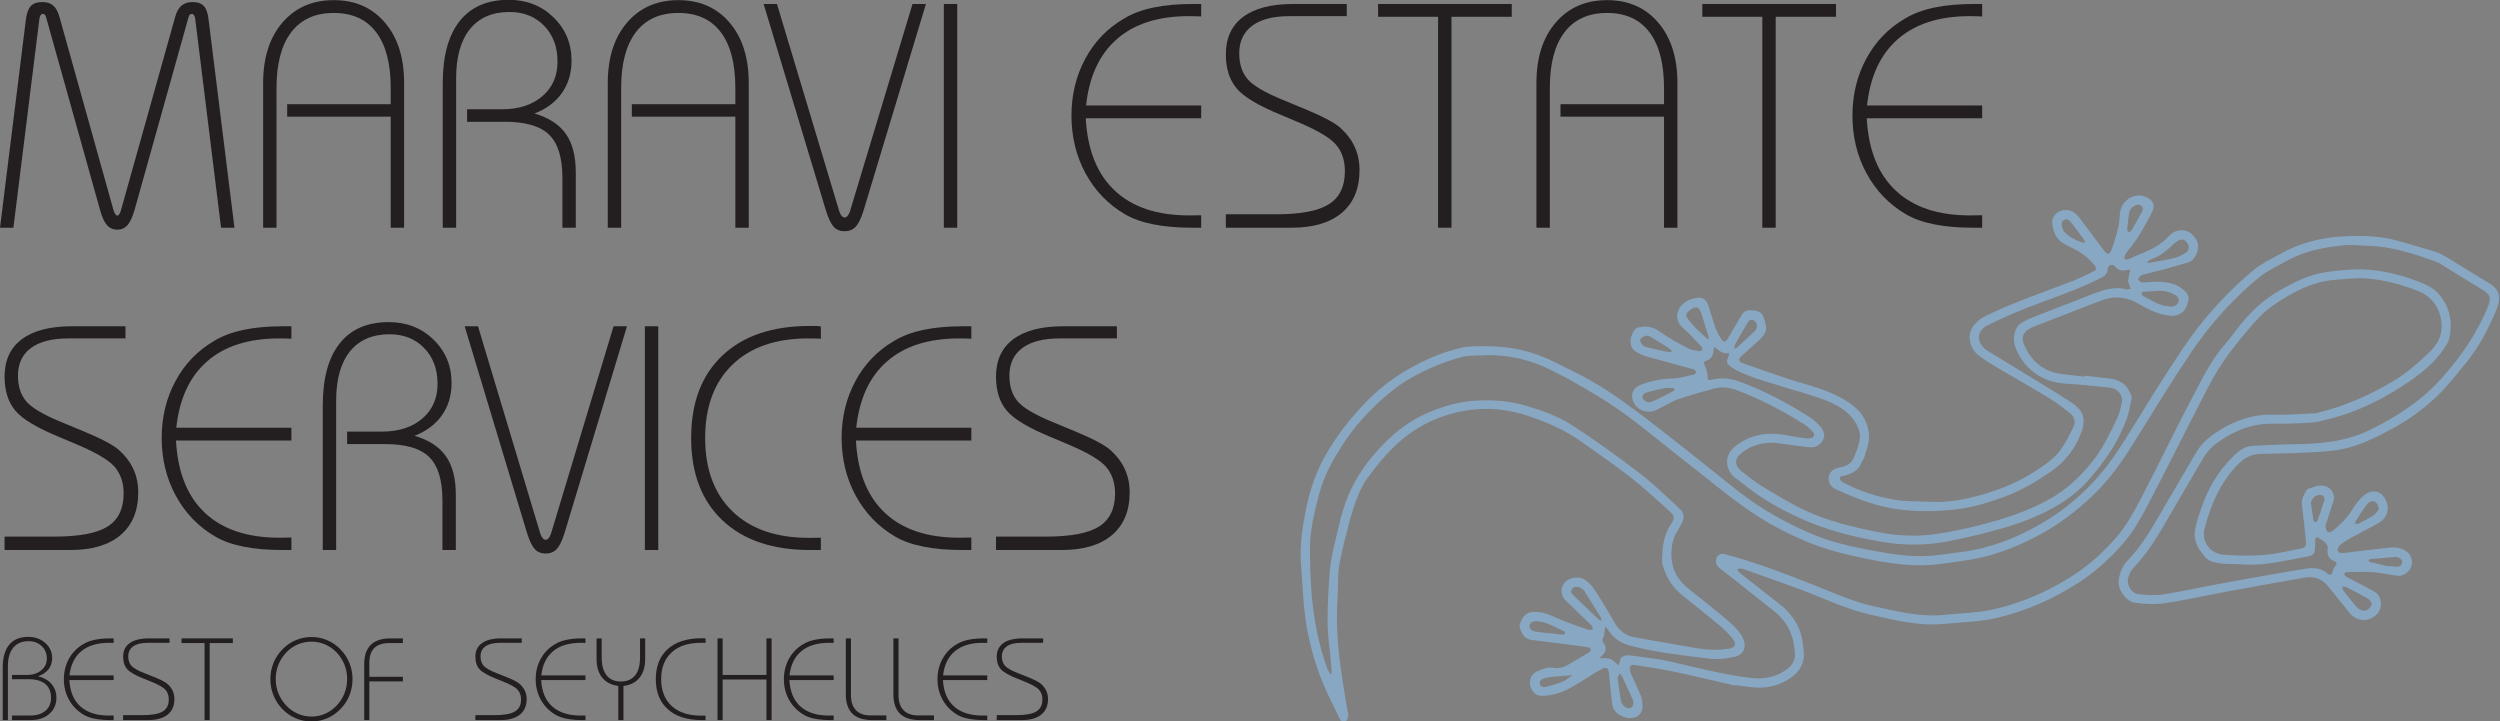 <?xml version="1.0" encoding="UTF-8" standalone="no"?>
<svg
   xmlns:dc="http://purl.org/dc/elements/1.1/"
   xmlns:cc="http://creativecommons.org/ns#"
   xmlns:rdf="http://www.w3.org/1999/02/22-rdf-syntax-ns#"
   xmlns:svg="http://www.w3.org/2000/svg"
   xmlns="http://www.w3.org/2000/svg"
   xmlns:sodipodi="http://sodipodi.sourceforge.net/DTD/sodipodi-0.dtd"
   xmlns:inkscape="http://www.inkscape.org/namespaces/inkscape"
   width="242.559"
   height="70"
   viewBox="0 0 242.559 70"
   id="svg2"
   version="1.1"
   inkscape:version="0.91 r"
   sodipodi:docname="logo.svg">
  <rect x="0" y="0" width="242.559" height="70" fill="#808080" stroke="none"/>
  <sodipodi:namedview
     pagecolor="#ffffff"
     bordercolor="#666666"
     borderopacity="1"
     objecttolerance="10"
     gridtolerance="10"
     guidetolerance="10"
     inkscape:pageopacity="0"
     inkscape:pageshadow="2"
     inkscape:window-width="1863"
     inkscape:window-height="1056"
     id="namedview41"
     showgrid="false"
     fit-margin-top="0"
     fit-margin-left="0"
     fit-margin-right="0"
     fit-margin-bottom="0"
     inkscape:zoom="1.2574285"
     inkscape:cx="26.641675"
     inkscape:cy="65.274903"
     inkscape:window-x="57"
     inkscape:window-y="24"
     inkscape:window-maximized="1"
     inkscape:current-layer="svg2" />
  <defs
     id="defs4">
    <clipPath
       id="clipPath4150"
       clipPathUnits="userSpaceOnUse">
      <path
         style="clip-rule:evenodd"
         id="path4152"
         d="m 288.563,392.91 119.085,0 0,75.07 -119.085,0 0,-75.07 z"
         inkscape:connector-curvature="0" />
    </clipPath>
    <clipPath
       id="clipPath4162"
       clipPathUnits="userSpaceOnUse">
      <path
         style="clip-rule:evenodd"
         id="path4164"
         d="m 264.639,271.433 108.177,0 0,58.049 -108.177,0 0,-58.049 z"
         inkscape:connector-curvature="0" />
    </clipPath>
    <clipPath
       id="clipPath4174"
       clipPathUnits="userSpaceOnUse">
      <path
         style="clip-rule:evenodd"
         id="path4176"
         d="m 285.071,651.703 119.085,0 0,75.07 -119.085,0 0,-75.07 z"
         inkscape:connector-curvature="0" />
    </clipPath>
    <clipPath
       id="clipPath4186"
       clipPathUnits="userSpaceOnUse">
      <path
         style="clip-rule:evenodd"
         id="path4188"
         d="m 286.703,522.073 119.085,0 0,75.07 -119.085,0 0,-75.07 z"
         inkscape:connector-curvature="0" />
    </clipPath>
    <clipPath
       id="clipPath4198"
       clipPathUnits="userSpaceOnUse">
      <path
         style="clip-rule:evenodd"
         id="path4200"
         d="m 278.813,122.359 119.085,0 0,75.07 -119.085,0 0,-75.07 z"
         inkscape:connector-curvature="0" />
    </clipPath>
    <clipPath
       id="clipPath4350"
       clipPathUnits="userSpaceOnUse">
      <path
         style="clip-rule:evenodd"
         id="path4352"
         d="m 288.563,392.91 119.085,0 0,75.07 -119.085,0 0,-75.07 z"
         inkscape:connector-curvature="0" />
    </clipPath>
    <clipPath
       id="clipPath4362"
       clipPathUnits="userSpaceOnUse">
      <path
         style="clip-rule:evenodd"
         id="path4364"
         d="m 264.639,271.433 108.177,0 0,58.049 -108.177,0 0,-58.049 z"
         inkscape:connector-curvature="0" />
    </clipPath>
    <clipPath
       id="clipPath4374"
       clipPathUnits="userSpaceOnUse">
      <path
         style="clip-rule:evenodd"
         id="path4376"
         d="m 285.071,651.703 119.085,0 0,75.07 -119.085,0 0,-75.07 z"
         inkscape:connector-curvature="0" />
    </clipPath>
    <clipPath
       id="clipPath4386"
       clipPathUnits="userSpaceOnUse">
      <path
         style="clip-rule:evenodd"
         id="path4388"
         d="m 286.703,522.073 119.085,0 0,75.07 -119.085,0 0,-75.07 z"
         inkscape:connector-curvature="0" />
    </clipPath>
    <clipPath
       id="clipPath4398"
       clipPathUnits="userSpaceOnUse">
      <path
         style="clip-rule:evenodd"
         id="path4400"
         d="m 278.813,122.359 119.085,0 0,75.07 -119.085,0 0,-75.07 z"
         inkscape:connector-curvature="0" />
    </clipPath>
    <clipPath
       id="clipPath4305"
       clipPathUnits="userSpaceOnUse">
      <path
         style="clip-rule:evenodd"
         inkscape:connector-curvature="0"
         id="path4307"
         d="m 285.071,651.703 119.085,0 0,75.07 -119.085,0 0,-75.07 z" />
    </clipPath>
    <clipPath
       id="clipPath4317"
       clipPathUnits="userSpaceOnUse">
      <path
         style="clip-rule:evenodd"
         inkscape:connector-curvature="0"
         id="path4319"
         d="m 286.703,522.073 119.085,0 0,75.07 -119.085,0 0,-75.07 z" />
    </clipPath>
    <clipPath
       id="clipPath4329"
       clipPathUnits="userSpaceOnUse">
      <path
         style="clip-rule:evenodd"
         inkscape:connector-curvature="0"
         id="path4331"
         d="m 278.813,257.719 119.085,0 0,75.07 -119.085,0 0,-75.07 z" />
    </clipPath>
    <clipPath
       id="clipPath4341"
       clipPathUnits="userSpaceOnUse">
      <path
         style="clip-rule:evenodd"
         inkscape:connector-curvature="0"
         id="path4343"
         d="m 278.813,146.405 119.085,0 0,75.07 -119.085,0 0,-75.07 z" />
    </clipPath>
    <clipPath
       id="clipPath4353"
       clipPathUnits="userSpaceOnUse">
      <path
         style="clip-rule:evenodd"
         inkscape:connector-curvature="0"
         id="path4355"
         d="m 276.653,389.332 119.085,0 0,75.07 -119.085,0 0,-75.07 z" />
    </clipPath>
  </defs>
  <g
     transform="matrix(1.25,0,0,-1.25,-209.524,898.435)"
     id="g4458">
    <path
       id="path4460"
       style="fill:#ffffff;fill-opacity:1;fill-rule:evenodd;stroke:none"
       d="m 502.367,60.612 c 3.2,0 6.203,-0.87 8.786,-2.385 0,-0.912 3e-4,-1.789 6e-4,-2.634 -2.065,1.45 -4.948,2.784 -8.755,2.812 -3.61,0.027 -7.217,-1.221 -10.191,-3.91 -2.856,-2.583 -5.066,-6.515 -5.06,-11.353 0.005,-4.294 1.774,-8.286 5.087,-11.301 2.797,-2.546 6.697,-3.912 10.127,-3.886 2.627,0.02 5.709,0.633 8.791,2.809 -0.003,-0.818 -0.007,-1.643 -0.013,-2.642 -2.579,-1.51 -5.578,-2.377 -8.773,-2.377 -9.602,0 -17.434,7.832 -17.434,17.434 0,9.602 7.832,17.434 17.434,17.434"
       inkscape:connector-curvature="0" />
    <path
       id="path4462"
       style="fill:#ffffff;fill-opacity:1;fill-rule:evenodd;stroke:none"
       d="m 495.225,48.617 -0.003,2.25 15.922,0 0.004,-15.959 -2.204,-3e-4 -0.003,12.189 -15.918,-15.915 c -0.603,0.467 -1.119,0.949 -1.647,1.5 l 15.935,15.936 -12.087,-6e-4 z"
       inkscape:connector-curvature="0" />
  </g>
  <g
     transform="matrix(1.25,0,0,-1.25,-209.524,898.435)"
     id="g4464">
    <path
       id="path4466"
       style="fill:#ffffff;fill-opacity:1;fill-rule:evenodd;stroke:none"
       d="m 481.166,22.33 c -0.147,0.092 -0.309,0.162 -0.488,0.205 -0.179,0.049 -0.358,0.07 -0.543,0.07 -0.396,0 -0.759,-0.097 -1.096,-0.286 -0.331,-0.189 -0.597,-0.442 -0.792,-0.771 -0.19,-0.329 -0.288,-0.69 -0.288,-1.084 0,-0.383 0.098,-0.738 0.288,-1.056 0.19,-0.324 0.45,-0.577 0.781,-0.76 0.331,-0.189 0.684,-0.281 1.063,-0.281 0.179,0 0.364,0.027 0.553,0.075 0.195,0.05 0.369,0.12 0.521,0.211 l 0,0.598 c -0.152,-0.135 -0.32,-0.243 -0.51,-0.313 -0.19,-0.07 -0.385,-0.108 -0.581,-0.108 -0.298,0 -0.564,0.075 -0.808,0.227 -0.249,0.145 -0.445,0.35 -0.586,0.604 -0.141,0.253 -0.211,0.528 -0.211,0.819 0,0.296 0.071,0.572 0.211,0.825 0.141,0.253 0.337,0.458 0.586,0.609 0.244,0.151 0.521,0.227 0.819,0.227 0.201,0 0.391,-0.032 0.581,-0.102 0.19,-0.07 0.358,-0.167 0.499,-0.296 l 0,0.587 z m 1.861,-2.107 c 0.152,0.016 0.287,0.059 0.401,0.129 0.119,0.059 0.223,0.145 0.315,0.248 0.081,0.102 0.146,0.221 0.195,0.35 0.049,0.129 0.07,0.264 0.07,0.41 0,0.135 -0.022,0.259 -0.065,0.383 -0.043,0.124 -0.103,0.237 -0.184,0.34 -0.082,0.102 -0.174,0.183 -0.288,0.248 -0.141,0.081 -0.293,0.135 -0.461,0.157 -0.168,0.022 -0.374,0.032 -0.618,0.032 l -0.619,0 0,-4.065 0.51,0 0,1.72 0.211,0 1.204,-1.72 0.618,0 -1.291,1.768 z m -0.743,1.844 0.136,0 c 0.32,0 0.586,-0.048 0.798,-0.146 0.211,-0.102 0.315,-0.296 0.315,-0.582 0,-0.291 -0.098,-0.49 -0.298,-0.593 -0.201,-0.102 -0.467,-0.151 -0.787,-0.151 l -0.163,0 0,1.472 z m 2.436,-3.612 2.197,0 0,0.464 -1.687,0 0,1.536 1.639,0 0,0.464 -1.639,0 0,1.138 1.687,0 0,0.463 -2.197,0 0,-4.065 z m 5.284,1.019 0.467,-1.019 0.548,0 -1.953,4.237 -1.954,-4.237 0.549,0 0.467,1.019 1.877,0 z m -0.211,0.464 -1.454,0 0.727,1.644 0.727,-1.644 z m 2.202,2.119 0.971,0 0,0.463 -2.452,0 0,-0.463 0.971,0 0,-3.601 0.51,0 0,3.601 z m 1.866,0.463 -0.51,0 0,-4.065 0.51,0 0,4.065 z m 2.62,0.086 c -0.287,0 -0.559,-0.054 -0.819,-0.162 -0.261,-0.113 -0.488,-0.264 -0.689,-0.464 -0.201,-0.194 -0.353,-0.42 -0.467,-0.679 -0.114,-0.259 -0.168,-0.528 -0.168,-0.814 0,-0.394 0.098,-0.749 0.287,-1.078 0.19,-0.324 0.45,-0.577 0.781,-0.76 0.331,-0.189 0.689,-0.281 1.074,-0.281 0.288,0 0.564,0.054 0.825,0.163 0.266,0.102 0.494,0.253 0.689,0.447 0.201,0.189 0.353,0.415 0.461,0.679 0.114,0.259 0.168,0.533 0.168,0.83 0,0.286 -0.054,0.555 -0.168,0.82 -0.114,0.259 -0.266,0.485 -0.461,0.679 -0.195,0.189 -0.423,0.34 -0.689,0.453 -0.266,0.113 -0.537,0.167 -0.825,0.167 z m 0,-3.763 c -0.287,0 -0.559,0.07 -0.808,0.216 -0.255,0.145 -0.456,0.345 -0.602,0.598 -0.146,0.253 -0.222,0.528 -0.222,0.83 0,0.221 0.038,0.437 0.119,0.636 0.076,0.194 0.19,0.366 0.337,0.523 0.146,0.151 0.325,0.27 0.526,0.356 0.201,0.086 0.417,0.13 0.651,0.13 0.233,0 0.456,-0.043 0.656,-0.13 0.201,-0.086 0.374,-0.205 0.521,-0.356 0.146,-0.156 0.261,-0.329 0.336,-0.528 0.081,-0.199 0.119,-0.41 0.119,-0.631 0,-0.302 -0.076,-0.577 -0.223,-0.83 -0.147,-0.253 -0.347,-0.453 -0.602,-0.598 -0.249,-0.146 -0.521,-0.216 -0.808,-0.216 z m 2.588,-0.389 0.51,0 0,3.031 3.071,-3.198 0,4.233 -0.51,0 0,-3.003 -3.071,3.197 0,-4.26 z"
       inkscape:connector-curvature="0" />
    <path
       id="path4468"
       style="fill:#ffffff;fill-opacity:1;fill-rule:evenodd;stroke:none"
       d="m 507.922,22.33 c -0.146,0.092 -0.309,0.162 -0.488,0.205 -0.179,0.049 -0.358,0.07 -0.542,0.07 -0.396,0 -0.76,-0.097 -1.096,-0.286 -0.331,-0.189 -0.597,-0.442 -0.792,-0.771 -0.19,-0.329 -0.287,-0.69 -0.287,-1.084 0,-0.383 0.098,-0.738 0.287,-1.056 0.19,-0.324 0.45,-0.577 0.781,-0.76 0.331,-0.189 0.683,-0.281 1.063,-0.281 0.179,0 0.363,0.027 0.553,0.075 0.195,0.05 0.369,0.12 0.521,0.211 l 0,0.598 c -0.152,-0.135 -0.32,-0.243 -0.51,-0.313 -0.19,-0.07 -0.385,-0.108 -0.581,-0.108 -0.298,0 -0.564,0.075 -0.808,0.227 -0.249,0.145 -0.445,0.35 -0.586,0.604 -0.141,0.253 -0.212,0.528 -0.212,0.819 0,0.296 0.071,0.572 0.212,0.825 0.141,0.253 0.336,0.458 0.586,0.609 0.244,0.151 0.521,0.227 0.82,0.227 0.201,0 0.391,-0.032 0.58,-0.102 0.19,-0.07 0.358,-0.167 0.499,-0.296 l 0,0.587 z m 1.096,-3.412 2.072,3.601 -2.609,0 0,-0.463 1.779,0 -2.072,-3.601 2.902,0 0,0.464 -2.072,0 z"
       inkscape:connector-curvature="0" />
    <path
       id="path4470"
       style="fill:#ffffff;fill-opacity:1;fill-rule:evenodd;stroke:none"
       d="m 503.84,18.986 c -0.086,0 -0.161,-0.032 -0.22,-0.091 -0.059,-0.059 -0.091,-0.134 -0.091,-0.22 0,-0.091 0.032,-0.166 0.091,-0.226 0.059,-0.059 0.129,-0.086 0.22,-0.086 0.086,0 0.161,0.027 0.22,0.086 0.059,0.06 0.091,0.135 0.091,0.226 0,0.086 -0.032,0.161 -0.091,0.22 -0.064,0.059 -0.14,0.091 -0.22,0.091"
       inkscape:connector-curvature="0" />
  </g>
  <g
     id="g4674">
    <g
       style="fill:#88a7c3;fill-opacity:1"
       transform="matrix(0.076,0.009,-0.009,0.076,128.003,5.766)"
       id="g3">
      <path
         style="fill:#88a7c3;fill-opacity:1"
         id="path5"
         d="m 616.77,726.335 c -26.133,-2.825 -52.234,-6.001 -78.409,-8.348 -17.062,-1.53 -34.229,-1.938 -51.356,-2.663 -4.357,-0.185 -6.371,2.744 -4.97,6.799 0.861,2.494 2.002,4.938 3.351,7.207 4.766,8.014 9.977,15.78 14.391,23.978 1.95,3.621 2.766,7.99 3.453,12.127 2.068,12.44 -8.663,19.634 -20.838,17.143 -8.83,-1.807 -15.501,-6.086 -17.698,-15.311 -2.886,-12.116 -5.644,-24.268 -8.16,-36.466 -1.59,-7.705 -4.37,-9.627 -10.753,-4.997 -11.813,8.568 -22.721,18.383 -34.54,26.942 -11.227,8.13 -23.644,14.283 -37.766,15.413 -7.427,0.594 -14.579,-7.134 -15.348,-14.595 -0.779,-7.555 1.726,-12.552 8.54,-16.243 6.035,-3.27 11.522,-6.727 18.947,-6.361 6.522,0.321 12.714,-1.943 18.085,-6.135 8.007,-6.25 16.238,-12.212 24.253,-18.451 1.102,-0.858 2.333,-2.863 2.018,-3.876 -0.353,-1.139 -2.372,-2.45 -3.701,-2.489 -12.292,-0.359 -24.592,-0.502 -36.89,-0.622 -11.797,-0.115 -23.595,-0.126 -35.393,-0.186 -9.423,-0.048 -13.752,-6.764 -16.993,-13.973 -1.079,-2.399 0.174,-6.187 1.119,-9.093 3.01,-9.252 8.131,-12.187 17.553,-12.916 12.981,-1.004 24.401,4.24 36.394,7.432 10.591,2.819 21.338,5.076 32.07,7.321 1.636,0.342 3.566,-0.722 5.359,-1.135 -0.904,-1.741 -1.372,-4.042 -2.779,-5.134 -12.104,-9.397 -24.456,-18.474 -36.568,-27.862 -6.482,-5.024 -7.828,-14.836 -3.394,-21.619 4.706,-7.2 17.227,-11.009 24.897,-6.835 4.729,2.573 9.516,5.825 12.917,9.907 10.441,12.53 20.589,25.344 30.144,38.558 7.119,9.846 15.977,15.947 28.096,16.685 24.417,1.487 48.855,2.616 73.271,4.121 15.371,0.948 30.605,0.802 45.565,-3.41 0.479,-0.135 0.989,-0.156 1.473,-0.276 8.126,-2.013 9.902,-7.43 3.772,-13.235 -5.533,-5.24 -11.475,-10.216 -17.848,-14.37 -17.433,-11.364 -35.196,-22.223 -52.814,-33.303 -13.286,-8.356 -22.539,-20.202 -28.444,-34.504 -1.844,-4.467 -1.971,-9.766 -2.275,-14.722 -0.781,-12.736 0.086,-25.176 5.984,-36.979 4.94,-9.884 4.613,-11.752 -4.161,-17.982 -17.503,-12.428 -34.912,-25.103 -53.243,-36.219 -22.044,-13.368 -44.953,-25.32 -67.589,-37.699 -23.004,-12.581 -47.786,-19.869 -73.437,-24.854 -35.759,-6.948 -70.172,-2.185 -102.672,13.111 -19.512,9.183 -36.903,21.954 -51.78,38.4 -14.375,15.891 -25.764,33.621 -35.95,52.031 -6.012,10.865 -9.364,23.546 -12.058,35.818 -3.41,15.532 -5.01,31.468 -7.239,47.251 -0.884,6.263 -1.268,12.595 -2.043,18.875 -2.455,19.899 1.289,39.545 2.477,59.28 2.783,46.236 16.05,90.279 28.898,134.385 0.605,2.075 1.793,4.22 1.601,6.226 -0.238,2.496 -0.943,5.768 -2.679,7.112 -2.718,2.104 -5.7,0.499 -7.561,-2.395 -5.946,-9.243 -11.948,-18.451 -17.776,-27.767 C 87.865,770.007 74.29,738.371 65.636,704.87 c -5.482,-21.222 -8.62,-43.043 -13.053,-64.545 -5.036,-24.429 -4.174,-49.041 -2.151,-73.604 2.017,-24.489 7.413,-48.266 17.148,-71.008 10.609,-24.784 24.556,-47.462 40.568,-69.114 20.358,-27.531 45.812,-49.166 74.958,-66.491 12.109,-7.198 25.052,-13.374 38.283,-18.178 9.55,-3.468 20.147,-4.341 30.372,-5.604 23.327,-2.88 46.705,-1.998 69.472,3.531 15.593,3.787 30.582,10.076 45.822,15.303 29.275,10.042 56.735,24.301 83.304,39.667 47.114,27.247 93.072,56.498 139.42,85.061 33.244,20.488 68.807,35.23 106.478,45.513 19.287,5.265 38.917,7.713 58.566,9.338 23.184,1.917 46.697,3.449 69.798,1.664 19.693,-1.522 39.116,-7.529 58.459,-12.351 34.432,-8.584 65.238,-25.298 93.488,-46.093 21.156,-15.574 39.952,-34.122 56.265,-55.054 16.604,-21.306 29.192,-44.773 40.554,-69.14 18.423,-39.508 36.656,-79.144 56.529,-117.927 20.661,-40.322 46.675,-77.303 77.947,-110.19 8.725,-9.175 19.992,-15.982 30.299,-23.595 23.369,-17.26 50.151,-27.387 78.264,-32.124 22.312,-3.759 45.288,-6.072 68.145,-2.388 16.257,2.62 32.548,5.07 48.724,8.121 5.636,1.063 11.15,3.311 16.418,5.686 18.656,8.413 37.067,17.375 55.793,25.625 15.099,6.652 18.09,17.124 13.993,31.748 -7.302,26.059 -16.923,51.239 -31.664,74.089 -10.276,15.93 -20.093,32.399 -32.288,46.786 -14.498,17.102 -31.175,32.334 -49.73,45.349 -21.76,15.263 -43.92,29.818 -70.072,36.189 -16.13,3.93 -32.643,6.371 -49.055,9.04 -14.611,2.376 -29.334,4.05 -43.981,6.216 -12.38,1.831 -20.709,9.392 -27.838,19.233 -18.209,25.139 -26.653,53.724 -30.455,83.981 -1.972,15.695 10.936,29.904 27.908,29.171 17.086,-0.737 34.311,-2.407 51.053,-5.768 15.583,-3.128 30.627,-8.971 45.873,-13.732 3.973,-1.241 6.083,-3.943 5.065,-8.374 -3.574,-15.558 -6.893,-31.181 -10.829,-46.647 -1.877,-7.374 1.221,-13.297 3.794,-19.546 0.18,-0.438 0.551,-0.938 0.961,-1.119 7.494,-3.301 14.519,-8.443 23.491,-6.009 7.079,1.92 12.209,9.417 10.925,16.725 -1.698,9.67 -3.781,19.273 -5.664,28.911 -0.317,1.623 -0.983,3.435 -0.557,4.887 0.697,2.375 1.647,5.373 3.475,6.475 1.237,0.746 4.754,-0.719 6.236,-2.207 8.604,-8.644 16.031,-18.087 21.331,-29.314 3.494,-7.401 7.66,-15.085 13.428,-20.679 9.887,-9.587 21.602,-6.991 28.229,4.665 5.61,9.868 3.394,21.177 -5.703,28.085 -10.59,8.042 -21.902,15.126 -32.727,22.869 -4.577,3.274 -8.991,6.892 -12.915,10.907 -1.665,1.703 -3.117,5.223 -2.478,7.217 1.137,3.548 4.979,3.255 8.145,2.501 18.941,-4.512 37.814,-9.325 56.817,-13.554 7.499,-1.669 15.211,-1.772 22.287,2.464 6.253,3.743 9.497,11.615 7.622,18.894 -1.747,6.777 -9.152,13.087 -15.892,12.975 -10.472,-0.174 -20.969,-1.394 -31.398,-0.918 -11.26,0.514 -22.461,2.415 -33.663,3.902 -0.869,0.115 -2.312,1.953 -2.13,2.619 0.325,1.187 1.494,2.576 2.647,3.034 8.039,3.195 16.176,6.144 24.258,9.232 4.04,1.544 7.965,3.414 12.058,4.79 12.23,4.114 16.137,21.203 6.012,31.259 -9.193,9.13 -23.19,9.108 -32.509,-0.08 -10.672,-10.522 -21.31,-21.082 -32.198,-31.377 -8.678,-8.206 -19.142,-9.555 -30.219,-6.214 -32.803,9.892 -65.587,19.849 -98.312,29.994 -24.473,7.586 -48.624,16.326 -73.354,22.922 -12.336,3.29 -25.669,4.067 -38.51,3.83 -9.255,-0.171 -22.489,-12.839 -22.798,-24.6 -0.273,-10.371 2.272,-19.771 8.586,-28.022 15.656,-20.46 25.344,-44.044 35.509,-67.395 11.224,-25.785 22.74,-51.443 33.798,-77.298 4.724,-11.046 12.207,-20.077 20.899,-27.689 15.396,-13.484 33.051,-23.844 52.887,-29.242 10.673,-2.905 22.052,-3.156 33.076,-4.845 12.015,-1.841 23.994,-3.926 35.973,-5.994 2.112,-0.365 4.201,-1.027 6.209,-1.792 32.923,-12.557 62.786,-30.257 90.591,-51.942 14.919,-11.635 27.099,-25.595 39.034,-39.864 8.479,-10.137 13.984,-21.852 11.924,-35.814 -2.677,-18.142 -13.529,-35.05 -36.49,-40.669 -20.824,-5.096 -41.932,-8.377 -63.263,-7.645 -13.353,0.459 -26.671,3.592 -39.885,6.146 -30.36,5.869 -54.655,23.19 -77.041,43.111 -9.08,8.08 -16.54,18.32 -23.398,28.481 -10.331,15.307 -20.298,30.979 -28.899,47.298 -7.573,14.368 -13.644,29.617 -19.36,44.859 -18.517,49.376 -36.132,99.093 -55.024,148.322 -6.83,17.798 -14.338,35.924 -25.025,51.508 -14.323,20.886 -30.925,40.224 -50.871,56.695 -29.256,24.158 -61.482,43.086 -96.768,55.971 -20.616,7.528 -42.93,10.446 -64.517,15.269 -31.982,7.145 -63.922,2.985 -95.89,-0.434 -33.824,-3.617 -65.707,-15.394 -98.591,-22.945 -21.882,-5.024 -43.767,-10.035 -65.658,-15.02 -1.779,-0.405 -3.627,-0.828 -5.42,-0.747 -1.455,0.066 -2.876,0.876 -4.313,1.355 0.887,1.269 1.494,2.997 2.704,3.74 18.736,11.491 37.602,22.771 56.332,34.272 17.281,10.61 29.342,25.262 34.342,45.267 1.967,7.87 4.612,15.411 2.982,23.963 -1.666,8.744 -6.12,15.384 -12.342,21.065 -11.297,10.316 -24.911,16.135 -39.934,17.723 -9.706,1.026 -19.609,0.193 -29.423,0.193 -0.049,0.219 -0.094,0.44 -0.139,0.66 z M 441.779,712.101 c 4.942,-0.359 9.597,-1.687 13.706,-0.713 3.977,0.943 7.393,4.254 11.506,6.804 0.484,-1.793 1.163,-3.051 1.093,-4.265 -0.321,-5.61 2.921,-8.434 7.761,-9.365 3.673,-0.707 7.546,-0.638 11.318,-0.527 15.147,0.446 30.394,0.103 45.411,1.776 33.757,3.76 67.4,8.261 101.469,8.556 16.53,0.143 31.16,-3.944 43.836,-14.667 6.794,-5.747 11.091,-13.045 9.662,-21.87 -3.471,-21.438 -13.182,-39.121 -32.439,-50.805 -24.908,-15.113 -49.406,-30.908 -74.477,-45.739 -5.982,-3.539 -7.353,-7.807 -6.149,-13.367 0.476,-2.198 3.332,-4.905 5.571,-5.445 3.016,-0.727 6.5,0.302 9.753,0.776 36.63,5.342 72.38,14.594 108.14,23.932 27.167,7.094 53.926,15.952 82.157,18.659 29.83,2.86 59.605,6.905 89.409,0.304 21.261,-4.709 43.19,-7.706 63.504,-15.09 33.891,-12.32 64.796,-30.575 92.872,-53.756 19.026,-15.709 34.97,-34.107 48.57,-54.079 10.45,-15.346 17.872,-33.111 24.549,-50.599 17.088,-44.749 32.401,-90.177 49.631,-134.868 9.783,-25.376 18.509,-51.413 34.112,-74.22 4.506,-6.587 8.492,-13.54 12.54,-20.429 12.43,-21.155 27.376,-40.049 47.34,-54.745 17.752,-13.067 35.705,-25.395 57.566,-31.004 19.076,-4.894 38.167,-9.047 57.954,-9.17 21.461,-0.134 42.508,3.171 63.109,8.758 7.551,2.048 15.563,5.206 21.42,10.158 17.537,14.827 23.936,34.548 21.331,57.235 -0.204,1.777 -0.922,3.539 -1.64,5.205 -9.059,21.005 -24.279,37.737 -40.917,52.328 -29.119,25.536 -61.156,47.18 -97.929,60.759 -5.907,2.181 -11.752,4.797 -17.863,6.103 -10.735,2.293 -21.637,3.838 -32.5,5.493 -11.514,1.755 -23.356,2.175 -34.532,5.144 -18.073,4.802 -34.045,14.442 -48.059,26.708 -7.579,6.634 -14.164,14.472 -18.284,24.096 -8.839,20.649 -18.015,41.154 -27.031,61.728 -13.145,29.994 -24.637,60.808 -44.761,87.274 -2.682,3.527 -3.929,8.485 -4.795,12.982 -1.67,8.666 6.692,19.293 15.548,19.008 10.411,-0.335 21.148,-0.755 31.086,-3.509 22.751,-6.307 45.048,-14.235 67.629,-21.178 35.923,-11.046 71.818,-22.214 107.975,-32.447 8.996,-2.546 19.05,-3.292 27.888,2.888 3.643,2.547 5.567,1.132 6.282,-3.273 0.431,-2.65 1.289,-5.471 2.78,-7.65 1.985,-2.902 0.824,-4.852 -1.576,-5.424 -8.71,-2.078 -11.018,-7.854 -10.857,-15.989 0.041,-2.057 -1.995,-4.647 -3.79,-6.128 -2.439,-2.014 -5.54,-3.246 -8.408,-4.712 -1.06,-0.542 -2.65,-1.43 -3.31,-1.028 -0.89,0.541 -1.591,2.198 -1.538,3.337 0.171,3.643 0.995,7.262 1.077,10.901 0.158,7.033 -1.289,9.389 -7.918,11.382 -26.543,7.983 -52.428,18.569 -80.703,19.681 -12.597,0.496 -25.063,3.542 -37.81,1.3 -4.284,-0.754 -7.985,-1.882 -10.938,-5.223 -2.313,-2.618 -5.081,-4.837 -7.359,-7.482 -5.986,-6.95 -9.429,-15.695 -9.028,-24.249 0.564,-12.024 3.401,-24.047 6.249,-35.834 5.293,-21.902 14.791,-42.057 28.388,-60.023 6.593,-8.712 13.824,-17.294 25.715,-19.226 16.725,-2.717 33.398,-5.84 50.196,-7.995 33.565,-4.307 66.138,-10.823 95.284,-29.818 31.258,-20.371 59.449,-43.587 81.211,-74.333 21.741,-30.716 39.087,-63.393 48.783,-99.899 2.485,-9.355 0.303,-13.982 -8.456,-18.028 -16.165,-7.466 -32.322,-14.949 -48.511,-22.362 -5.439,-2.491 -10.755,-5.727 -16.489,-7.019 -28.772,-6.483 -57.668,-12.359 -87.483,-9.51 -9.938,0.95 -20.136,0.679 -29.786,2.862 -24.559,5.557 -48.663,12.767 -69.396,27.954 -11.139,8.158 -23.393,15.341 -32.821,25.187 -30.219,31.559 -55.198,67.263 -75.095,106.075 -20.182,39.368 -38.674,79.614 -57.427,119.7 -11.534,24.654 -24.167,48.539 -41.272,69.863 -20.023,24.96 -42.78,46.907 -69.451,64.783 -25.33,16.978 -52.069,31.016 -81.599,38.913 -20.546,5.494 -41.207,11.872 -62.206,13.999 -22.216,2.25 -45.004,1.202 -67.342,-0.731 -25.275,-2.186 -50.466,-5.339 -75.207,-12.365 -28.065,-7.971 -55.007,-18.58 -80.459,-32.232 -28.574,-15.327 -55.687,-33.369 -83.533,-50.068 -40.381,-24.215 -79.146,-51.323 -122.383,-70.474 -23.697,-10.496 -47.531,-21.227 -72.254,-28.715 -26.229,-7.944 -53.731,-9.307 -81.098,-4.35 -7.836,1.419 -16.098,1.989 -23.325,4.978 -20.941,8.659 -40.722,19.535 -59.139,32.975 -14.411,10.517 -26.88,23.084 -38.216,36.467 -14.827,17.505 -27.9,36.478 -38.13,57.239 -10.404,21.114 -19.447,42.623 -22.753,66.173 -3.383,24.106 -6.458,48.273 -3.336,72.595 4.217,32.859 9.318,65.541 19.581,97.258 5.501,17.001 11.8,33.563 20.09,49.365 1.167,2.224 2.844,4.179 4.285,6.258 0.602,-0.297 1.203,-0.593 1.805,-0.89 -0.777,-4.343 -1.445,-8.708 -2.349,-13.024 -3.479,-16.612 -8.167,-33.066 -10.28,-49.846 -2.805,-22.28 -4.34,-44.788 -5.028,-67.241 -0.42,-13.723 1.37,-27.571 2.895,-41.282 1.962,-17.638 3.721,-35.172 8.441,-52.588 7.275,-26.842 20.497,-50.402 36.968,-71.835 13.994,-18.21 30.415,-34.549 51.067,-46.35 18.132,-10.361 36.69,-18.555 57.202,-22.364 21.752,-4.039 43.479,-5.323 65.471,-1.498 21.095,3.67 42.203,8.275 61.227,17.638 31.465,15.487 62.193,32.623 92.375,50.509 19.123,11.332 36.816,25.115 54.893,38.155 5.911,4.264 8.901,10.293 5.705,17.903 -1.672,3.982 -3.001,8.124 -4.895,11.994 -4.108,8.395 -4.711,17.429 -4.071,26.354 0.464,6.472 2.057,13.154 4.6,19.123 4.849,11.378 13.861,19.25 24.294,25.693 17.425,10.761 34.856,21.529 51.946,32.807 6.762,4.462 13.434,9.587 18.707,15.661 9.309,10.725 10.173,24.208 -5.317,29.544 -9.497,3.272 -19.845,5.843 -29.783,5.751 -34.607,-0.32 -69.318,0.47 -103.714,-4.83 -11.125,-1.714 -20.486,-6.507 -27.782,-15.192 -1.179,-1.403 -2.641,-2.567 -4.99,-4.816 -0.204,3.237 -0.343,4.98 -0.417,6.725 -0.091,2.13 0.505,4.558 -0.321,6.333 -1.714,3.685 -0.749,6.377 1.777,9.017 3.157,3.3 3.437,7.273 1.626,11.098 -1.239,2.616 -3.494,4.759 -5.611,7.529 z m 964.284,-184.432 c -1.302,-1.268 -3.082,-4.184 -5.641,-5.282 -9.589,-4.114 -19.402,-7.715 -29.213,-11.286 -1.425,-0.518 -3.291,0.178 -4.953,0.312 0.754,1.533 1.186,3.376 2.314,4.548 5.874,6.097 11.775,12.187 17.996,17.922 2.209,2.037 5.192,3.716 8.097,4.412 5.288,1.265 11.598,-4.06 11.4,-10.626 z M 438.101,664.781 c 0.275,-0.259 0.551,-0.518 0.826,-0.778 -0.405,-1.169 -0.53,-2.56 -1.256,-3.474 -8.267,-10.403 -16.595,-20.759 -25.006,-31.046 -0.906,-1.108 -2.377,-1.82 -3.692,-2.516 -4.889,-2.588 -9.622,-1.794 -11.771,2.113 -2.568,4.667 1.404,6.728 4.136,8.83 10.553,8.121 21.258,16.044 31.945,23.989 1.494,1.111 3.207,1.929 4.818,2.882 z m 29.622,68.972 c 2.432,9.34 4.697,19.703 8.008,29.721 0.973,2.943 4.605,5.471 7.611,7.088 1.571,0.845 5.118,10e-4 6.509,-1.366 1.369,-1.345 1.671,-4.367 1.458,-6.558 -0.195,-2.004 -1.563,-3.965 -2.66,-5.798 -5.113,-8.544 -10.258,-17.069 -15.538,-25.51 -0.746,-1.192 -2.3,-1.878 -3.479,-2.799 -0.475,1.301 -0.951,2.601 -1.909,5.222 z m -90.545,-45.609 c 0,-0.075 0,-0.15 10e-4,-0.225 5.142,0 10.289,0.114 15.423,-0.098 1.001,-0.041 1.95,-1.346 2.924,-2.068 -0.697,-0.808 -1.252,-2.097 -2.112,-2.351 -11.692,-3.452 -22.792,-9.33 -35.519,-8.602 -5.094,0.291 -8.608,2.597 -8.762,6.223 -0.152,3.568 3.151,6.781 8.206,7.039 6.597,0.336 13.224,0.082 19.839,0.082 z m 1023.85,-279.882 c -1.084,-2.563 -1.507,-4.579 -2.638,-6.049 -3.743,-4.864 -9.408,-4.238 -13.317,2.185 -4.291,7.051 -7.707,14.64 -11.372,22.06 -0.511,1.035 -0.264,2.445 -0.368,3.681 1.367,-0.116 3.061,0.248 4.047,-0.425 6.151,-4.196 12.376,-8.345 18.082,-13.104 2.468,-2.057 3.753,-5.531 5.566,-8.348 z m -86.545,2.073 c 1.659,6.257 3.579,13.817 5.738,21.308 0.334,1.16 1.766,2.004 2.691,2.995 0.883,-1.038 2.294,-1.954 2.563,-3.132 1.965,-8.581 3.807,-17.193 5.455,-25.84 0.655,-3.435 -1.073,-6.009 -4.526,-6.603 -5.187,-0.893 -11.563,4.623 -11.921,11.272 z m 106.745,68.459 c 0.025,-0.207 0.049,-0.415 0.074,-0.622 3.332,0 6.679,0.196 9.992,-0.053 3.577,-0.269 6.916,-1.975 7.058,-5.761 0.153,-4.074 -3.197,-5.851 -6.953,-6.465 -0.813,-0.133 -1.694,-0.205 -2.49,-0.042 -10.392,2.128 -20.782,4.266 -31.144,6.534 -0.892,0.195 -1.577,1.337 -2.358,2.038 0.859,0.581 1.666,1.562 2.584,1.679 7.735,0.987 15.489,1.816 23.237,2.692 z m -1010.5,258.679 c -9.408,1.868 -17.407,3.338 -25.345,5.087 -3.485,0.768 -7.017,1.746 -10.21,3.287 -2.984,1.441 -6.19,3.836 -4.302,7.761 1.86,3.868 5.532,3.577 9.045,2.073 6.252,-2.676 12.747,-4.93 18.643,-8.245 4.249,-2.388 7.691,-6.213 12.169,-9.963 z"
         inkscape:connector-curvature="0" />
      <path
         style="fill:#88a7c3;fill-opacity:1"
         id="path7"
         d="m 1010.401,283.96 c 10.49,0 20.984,0.174 31.47,-0.043 14.089,-0.291 24.401,5.413 30.444,18.325 0.485,1.036 1.147,2.228 1.03,3.269 -1.093,9.72 -1.253,19.718 -3.799,29.06 -3.577,13.123 -7.877,26.285 -13.844,38.462 -7.289,14.874 -15.795,29.322 -25.267,42.915 -14.571,20.91 -34.325,36.763 -55.852,49.936 -14.289,8.744 -29.509,16.258 -44.987,22.698 -21.158,8.804 -42.749,16.705 -64.536,23.828 -27.726,9.066 -56.254,12.635 -85.598,11.022 -36.414,-2.003 -72.438,-6.598 -107.058,-17.86 -26.685,-8.68 -52.683,-19.716 -76.497,-35.088 -6.358,-4.104 -13.756,-6.53 -18.282,-13.409 -6.688,-10.167 -5.714,-22.104 2.594,-30.831 18.396,-19.325 41.28,-24.797 66.912,-22.544 6.958,0.612 13.966,0.696 20.955,0.864 2.138,0.051 4.389,-0.098 6.413,-0.724 5.028,-1.555 5.976,-5.443 1.971,-8.857 -3.395,-2.894 -7.063,-5.706 -11.059,-7.617 -29.479,-14.1 -59.804,-25.931 -91.699,-33.46 -9.878,-2.332 -19.471,-1.904 -28.839,2.072 -14.223,6.037 -28.73,11.511 -42.537,18.386 -9.023,4.492 -16.954,11.146 -25.497,16.64 -10.843,6.973 -26.09,3.156 -31.272,-8.59 -3.744,-8.487 -1.512,-16.114 8.842,-21.408 12.028,-6.15 24.776,-10.123 38.351,-12.093 8.901,-1.292 17.437,-5.218 26.056,-8.197 1.04,-0.359 2.471,-2.63 2.169,-3.218 -0.694,-1.353 -2.231,-2.95 -3.625,-3.166 -20.388,-3.16 -40.827,-5.994 -61.207,-9.199 -4.482,-0.705 -8.94,-2.179 -13.142,-3.938 -12.455,-5.213 -10.69,-21.267 -4.418,-29.537 1.273,-1.679 4.281,-2.216 6.601,-2.897 8.552,-2.509 16.152,-1.117 24.259,3.3 11.926,6.498 24.687,11.562 37.377,16.508 4.662,1.817 10.119,1.716 15.243,2.131 1.148,0.093 3.277,-1.177 3.426,-2.073 0.208,-1.258 -0.637,-3.208 -1.683,-4.073 -8.472,-7.004 -16.605,-14.58 -25.785,-20.527 -14.898,-9.65 -10.837,-28.883 4.025,-36.749 1.611,-0.853 3.352,-1.467 5.049,-2.152 9.777,-3.95 15.305,-1.956 19.845,7.598 3.928,8.267 7.295,16.803 11.311,25.024 2.091,4.281 4.71,8.409 7.685,12.13 5.591,6.993 7.577,6.461 10.982,-1.641 4.185,-9.958 8.917,-19.687 13.028,-29.674 2.523,-6.129 7.768,-7.141 13.031,-7.275 5.39,-0.137 11.34,0.102 14.275,6.046 1.953,3.955 3.89,8.047 4.926,12.299 1.978,8.119 -2.866,13.945 -7.738,19.542 -6.235,7.162 -12.575,14.231 -18.812,21.391 -3.798,4.359 -3.178,7.266 2.46,8.573 19.596,4.541 39.227,8.956 58.934,12.985 16.958,3.467 34.29,5.381 50.979,9.791 12.575,3.323 25.301,8.031 36.312,14.801 13.025,8.008 22.03,20.91 24.061,36.398 1.126,8.58 -1.622,17.711 -2.951,26.544 -0.385,2.56 -2.224,4.872 -2.846,7.431 -2.343,9.641 -9.426,14.383 -17.801,18.055 -2.829,1.24 -7.828,1.301 -6.995,5.494 0.412,2.073 4.783,3.775 7.657,4.876 20.392,7.809 41.835,11.604 63.371,12.944 15.807,0.984 31.842,-1.656 47.774,-2.717 23.098,-1.538 44.742,-9.122 65.691,-17.928 21.912,-9.211 42.537,-21.057 60.967,-36.631 10.148,-8.576 20.35,-17.175 27.134,-28.362 6.096,-10.053 9.97,-21.576 13.901,-32.774 2.386,-6.797 -0.622,-13.091 -6.694,-16.799 -9.351,-5.71 -18.83,-11.373 -28.778,-15.907 -23.616,-10.762 -47.594,-20.727 -71.31,-31.276 -8.346,-3.712 -16.706,-7.622 -24.43,-12.449 -11.452,-7.157 -17.597,-24.626 -9.017,-37.069 3.437,-4.984 7.222,-9.142 12.462,-12.528 32.798,-21.193 67.999,-37.926 102.455,-56.055 9.119,-4.798 17.773,-10.495 26.536,-15.946 4.695,-2.921 4.521,-4.965 0.569,-8.978 -10.526,-10.688 -23.861,-16.02 -37.717,-20.599 -12.494,-4.128 -18.928,-13.695 -21.263,-26.041 -1.753,-9.272 6.058,-17.353 15.499,-18.192 8.446,-0.75 13.908,3.709 19.041,8.987 11.725,12.056 23.176,24.378 34.827,36.507 4.741,4.935 7.615,4.513 9.276,-2.143 2.318,-9.29 3.935,-18.799 5.148,-28.305 0.733,-5.739 0.375,-11.661 0.077,-17.478 -0.43,-8.379 2.181,-15.155 8.526,-20.871 6.645,-5.986 16.015,-7.571 24.24,-4.104 8.625,3.635 10.439,9.182 7.008,18.379 -6.271,16.812 -12.95,33.546 -22.794,48.75 -1.802,2.784 -3.394,5.758 -4.639,8.824 -0.499,1.23 -0.26,3.289 0.512,4.32 0.517,0.691 2.912,0.804 3.873,0.211 16.896,-10.411 35.828,-17.99 47.942,-35.063 3.133,-4.416 7.199,-7.902 13.111,-9.297 8.174,-1.929 14.249,0.721 19.785,6.28 6.263,6.288 6.992,13.751 4.505,21.702 -1.567,5.01 -4.308,9.282 -9.598,11.445 -9.047,3.699 -17.949,7.752 -27.021,11.385 -8.642,3.46 -17.439,6.534 -26.131,9.875 -1.523,0.585 -3.178,1.379 -4.201,2.568 -1.175,1.364 -2.81,4.165 -2.315,4.776 1.265,1.559 3.718,3.294 5.491,3.099 6.926,-0.763 13.73,-2.81 20.659,-3.339 12.546,-0.958 24.812,-0.157 35.248,8.507 4.207,3.493 5.642,7.143 4.67,12.599 -1.073,6.025 -2.089,11.348 -7.562,15.499 -4.887,3.707 -9.467,4.613 -15.526,4.536 -14.664,-0.186 -27.66,-5.595 -40.64,-11.112 -16.283,-6.921 -31.74,-5.281 -46.99,2.826 -26.303,13.982 -52.638,27.903 -78.94,41.886 -2.197,1.168 -4.367,2.454 -6.345,3.956 -6.939,5.27 -8.679,12.23 -4.411,19.804 11.497,20.404 28.557,31.983 52.509,32.13 9.489,0.058 18.979,0.01 28.468,0.01 -10e-4,-0.466 -10e-4,-0.931 0,-1.396 z m 41.786,-139.775 c -0.524,-0.054 -1.452,-0.447 -2.092,-0.171 -6.809,2.937 -13.001,3.229 -18.498,-2.949 -0.837,-0.94 -4.127,-0.856 -5.372,0.031 -1.431,1.02 -2.695,3.535 -2.544,5.271 0.413,4.742 -1.532,8.075 -4.992,10.761 -2.096,1.627 -4.448,2.924 -6.676,4.383 -27.513,18.008 -57.553,31.357 -86.362,46.976 -15.204,8.243 -30.066,17.198 -44.591,26.59 -12.997,8.403 -12.177,22.571 1.099,30.618 0.853,0.517 1.714,1.037 2.618,1.454 12.383,5.714 24.785,11.389 37.162,17.116 25.353,11.729 50.901,23.064 75.961,35.39 14.467,7.116 21.239,16.875 17.438,34.559 -4.772,22.199 -16.216,41.026 -33.011,55.757 -16.078,14.102 -32.974,27.255 -52.324,37.278 -20.992,10.874 -42.643,20.369 -65.416,25.3 -32.518,7.041 -65.645,10.313 -99.168,4.736 -17.533,-2.917 -34.348,-7.947 -51.14,-13.251 -10.947,-3.458 -14.23,-16.181 -6.32,-23.67 2.622,-2.482 6.587,-3.761 10.145,-4.994 7.07,-2.45 12.421,-6.56 14.341,-14.002 1.813,-7.027 3.934,-14.103 4.555,-21.276 0.825,-9.532 -3.371,-17.787 -9.513,-24.924 -11.222,-13.041 -26.863,-18.328 -42.602,-22.305 -16.747,-4.232 -34.007,-6.405 -51.004,-9.68 -20.899,-4.028 -42.143,-6.591 -62.261,-14.039 -3.39,-1.255 -6.622,-3.041 -9.741,-4.894 -3.222,-1.914 -4.397,-4.736 -3.06,-8.546 0.664,-1.891 0.668,-4.014 1.142,-7.171 -8.234,2.847 -13.638,-1.833 -19.579,-5.511 -0.389,1.396 -0.751,2.025 -0.701,2.618 0.604,7.156 -0.729,13.155 -8.249,16.372 -2.654,1.135 -2.155,3.04 -0.591,5.644 2.397,3.991 4.325,8.539 5.203,13.091 0.927,4.807 1.349,5.773 6.148,3.93 11.97,-4.595 24.019,-4.381 36.3,-1.4 32.013,7.77 62.52,19.643 92.107,33.919 5.621,2.712 10.908,6.552 15.504,10.789 2.829,2.608 5.564,6.901 5.695,10.532 0.303,8.449 -6.833,16.19 -15.373,16.529 -13.094,0.52 -26.238,-0.031 -39.356,-0.316 -17.564,-0.381 -33.138,4.636 -45.934,16.925 -9.61,9.229 -8.318,18.115 3.349,24.821 8.804,5.061 17.352,10.722 26.574,14.871 18.932,8.519 37.84,17.402 57.486,23.955 30.931,10.317 63.237,13.943 95.7,16.478 24.356,1.902 48.374,0.195 71.789,-5.88 19.421,-5.039 38.486,-11.779 57.235,-18.998 27.501,-10.588 54.154,-22.992 78.537,-39.961 22.028,-15.33 38.753,-34.991 52.567,-57.846 10.824,-17.909 17.232,-37.43 23.857,-56.909 2.414,-7.098 2.777,-14.987 3.336,-22.569 0.181,-2.459 -1.612,-5.357 -3.165,-7.593 -3.808,-5.482 -9.814,-6.776 -15.919,-6.679 -18.312,0.289 -36.641,0.524 -54.921,1.535 -13.51,0.747 -26.363,-1.514 -38.098,-7.682 -11.1,-5.835 -20.171,-14.262 -27.117,-25.182 -5.465,-8.592 -7.844,-17.163 -5.337,-26.938 0.673,-2.624 1.611,-5.657 3.464,-7.401 3.723,-3.505 7.874,-6.776 12.353,-9.22 18.405,-10.041 37.002,-19.73 55.524,-29.557 8.377,-4.444 16.614,-9.177 25.146,-13.298 11.563,-5.585 23.345,-10.587 36.786,-8.478 1.667,0.262 3.565,-0.949 5.356,-1.478 -0.729,-1.387 -1.547,-2.736 -2.167,-4.171 -0.831,-1.922 -2.093,-3.897 -2.132,-5.871 -0.085,-4.244 0.494,-8.5 0.849,-13.419 z m 54.036,40.05 c 0.665,0 1.33,0.008 1.994,-0.001 4.748,-0.062 9.16,-3.466 9.808,-7.565 0.561,-3.551 -2.537,-7.094 -7.501,-8.583 -0.636,-0.191 -1.276,-0.372 -1.901,-0.595 -12.38,-4.401 -24.246,0.373 -36.269,2.121 -0.896,0.13 -2.309,1.435 -2.274,2.135 0.052,1.054 0.947,2.639 1.868,2.989 11.117,4.231 21.813,10.084 34.275,9.499 z m -33.659,-52.934 c 0.172,0.314 0.343,0.627 0.515,0.941 0.894,0 1.854,0.217 2.671,-0.033 9.693,-2.961 19.502,-5.624 28.986,-9.154 5.055,-1.882 9.882,-4.847 14.19,-8.137 4.872,-3.72 4.924,-9.261 1.032,-13.503 -3.986,-4.345 -8.231,-4.488 -13.028,-0.217 -2.105,1.874 -4.043,3.972 -5.851,6.139 -6.323,7.58 -13.077,14.592 -22.066,19.138 -2.36,1.194 -4.311,3.195 -6.449,4.826 z M 530.96,294.463 c 0.385,-0.306 0.77,-0.612 1.154,-0.918 -0.444,-1.318 -0.792,-2.679 -1.348,-3.948 -3.925,-8.953 -7.859,-17.902 -11.858,-26.821 -3.606,-8.042 -8.057,-9.004 -14.43,-2.893 -2.876,2.758 -6.264,6.574 -3.019,10.34 8.409,9.76 19.153,16.804 29.501,24.24 z m -34.563,68.164 c -0.279,-0.569 -0.559,-1.138 -0.838,-1.707 -3.89,0.421 -7.967,0.241 -11.631,1.385 -7.898,2.468 -15.688,5.373 -23.279,8.661 -1.839,0.796 -4.051,4.033 -3.728,5.685 0.407,2.083 2.952,4.561 5.102,5.272 2.368,0.783 5.848,0.613 7.951,-0.639 8.288,-4.937 16.249,-10.429 24.264,-15.815 0.933,-0.629 1.449,-1.88 2.159,-2.842 z m 68.823,-60.19 c 2.2,-1.239 3.236,-1.523 3.823,-2.198 6.753,-7.772 13.46,-15.583 20.107,-23.446 0.716,-0.847 1.097,-2.044 1.425,-3.142 1.083,-3.629 -1.197,-8.701 -4.619,-9.995 -4.222,-1.596 -6.344,1.386 -7.712,4.416 -4.166,9.224 -8.052,18.578 -11.911,27.937 -0.647,1.567 -0.617,3.414 -1.113,6.428 z M 991.01,115.779 c -0.325,-0.899 -0.395,-1.832 -0.894,-2.365 -6.456,-6.889 -12.854,-13.839 -19.534,-20.507 -2.505,-2.501 -5.848,-4.354 -9.34,-1.569 -3.713,2.962 -1.863,6.474 -0.568,9.949 3.504,9.402 21.747,14.974 29.058,15.423 0.246,0.016 0.516,-0.36 1.278,-0.931 z m -504.306,200.09 c 0.154,-0.542 0.307,-1.083 0.461,-1.625 -1.104,-0.836 -2.107,-1.879 -3.329,-2.475 -8.195,-4.002 -16.381,-8.03 -24.702,-11.757 -2.012,-0.901 -4.819,-1.517 -6.719,-0.81 -2.547,0.949 -5.511,2.913 -6.483,5.209 -0.648,1.53 1.415,4.849 3.1,6.533 1.488,1.487 4.07,2.298 6.274,2.576 8.731,1.1 17.498,1.922 26.263,2.726 1.686,0.153 3.422,-0.238 5.135,-0.377 z M 1042.311,82.846 c 0,3.499 -0.22,7.018 0.112,10.485 0.126,1.318 1.525,2.513 2.344,3.765 1.066,-0.865 2.633,-1.511 3.118,-2.628 3.84,-8.846 7.603,-17.733 11.044,-26.739 0.561,-1.469 0.013,-4.227 -1.084,-5.24 -1.32,-1.22 -3.933,-1.966 -5.709,-1.594 -5.365,1.124 -9.631,6.861 -9.813,12.456 -0.101,3.162 -0.017,6.33 -0.012,9.495 z"
         inkscape:connector-curvature="0" />
    </g>
    <g
       id="g4552"
       inkscape:label="ink_ext_XXXXXX"
       transform="matrix(1.14,0,0,-1.14,-0.012,70.388)">
      <g
         id="g4554"
         transform="scale(0.1,0.1)">
        <path
           d="m 2.457,4.602 0,44.855 c 0,8.449 1.84,14.899 5.535,19.324 3.695,4.426 9.066,6.629 16.129,6.629 5.805,0 10.641,-1.738 14.555,-5.219 3.894,-3.481 5.851,-7.758 5.851,-12.812 0,-3.664 -1.027,-6.812 -3.066,-9.484 -2.039,-2.652 -5.039,-4.656 -8.984,-6.016 4.938,-1.195 8.785,-3.414 11.52,-6.633 2.734,-3.211 4.113,-7.109 4.113,-11.664 0,-5.641 -2.008,-10.199 -6.02,-13.711 C 38.062,6.355 32.805,4.602 26.293,4.602 l -15.98,0 0,3.875 15.5,0 c 5.504,0 9.828,1.344 12.977,4.027 3.168,2.688 4.742,6.387 4.742,11.078 0,5.203 -1.656,9.145 -4.957,11.816 -3.297,2.668 -8.184,4.012 -14.652,4.012 l -13.609,0 0,3.578 12.434,0 c 5.09,0 9.234,1.312 12.418,3.914 3.195,2.617 4.789,5.984 4.789,10.094 0,4.312 -1.461,7.84 -4.394,10.609 -2.934,2.754 -6.664,4.129 -11.188,4.129 -5.606,0 -9.93,-1.84 -12.98,-5.52 C 8.359,62.535 6.832,57.312 6.832,50.531 l 0,-45.93 -4.375,0"
           style="fill:#231f20;fill-opacity:1;fill-rule:nonzero;stroke:none"
           id="path4556"
           inkscape:connector-curvature="0" />
        <path
           d="m 96.824,4.602 -2.867,0 c -4.824,0 -9.086,0.348 -12.75,1.043 -3.68,0.695 -6.762,1.738 -9.266,3.133 -5.5,3.066 -9.797,7.309 -12.879,12.695 -3.066,5.387 -4.609,11.371 -4.609,17.938 0,6.496 1.512,12.414 4.527,17.719 3,5.305 7.226,9.465 12.68,12.484 2.621,1.508 5.805,2.648 9.547,3.394 3.731,0.746 8.059,1.113 12.945,1.113 l 2.672,0 0,-3.879 c -0.48,0.031 -1.012,0.047 -1.574,0.066 -0.566,0.016 -1.41,0.031 -2.504,0.031 -9.914,0 -17.719,-2.367 -23.438,-7.109 -5.719,-4.742 -9.066,-11.621 -10.082,-20.637 l 37.598,0 0,-3.981 -37.695,0 c 0.547,-9.828 3.695,-17.32 9.449,-22.461 5.75,-5.156 13.84,-7.723 24.266,-7.723 1.062,0 1.875,0.016 2.422,0.035 0.547,0.012 1.078,0.012 1.559,0.012 l 0,-3.875"
           style="fill:#231f20;fill-opacity:1;fill-rule:nonzero;stroke:none"
           id="path4558"
           inkscape:connector-curvature="0" />
        <path
           d="m 104.879,4.602 0,4.176 16.41,0 c 8.059,0 13.824,1.043 17.289,3.148 3.465,2.106 5.188,5.519 5.188,10.246 0,3.394 -1.008,6.184 -3.016,8.355 -2.008,2.168 -6.434,4.59 -13.293,7.293 l -4.461,1.789 c -7.426,2.883 -12.281,5.652 -14.621,8.305 -2.336,2.652 -3.496,6.18 -3.496,10.574 0,5.055 1.871,8.918 5.637,11.601 3.746,2.688 9.199,4.031 16.359,4.031 l 17.488,0 0,-3.781 -18.695,0 c -5.309,0 -9.367,-0.992 -12.184,-2.984 -2.82,-1.988 -4.23,-4.856 -4.23,-8.57 0,-3.297 0.894,-5.965 2.703,-7.988 1.789,-2.023 5.602,-4.16 11.422,-6.43 l 5.285,-2.09 c 0.399,-0.168 0.93,-0.363 1.609,-0.629 6.082,-2.391 10.063,-4.375 11.903,-5.918 2.172,-1.855 3.777,-3.863 4.808,-6.051 1.043,-2.188 1.555,-4.574 1.555,-7.16 0,-5.738 -1.922,-10.145 -5.75,-13.262 -3.844,-3.098 -9.316,-4.656 -16.445,-4.656 l -21.465,0"
           style="fill:#231f20;fill-opacity:1;fill-rule:nonzero;stroke:none"
           id="path4560"
           inkscape:connector-curvature="0" />
        <path
           d="m 154.609,70.141 0,3.981 43.661,0 0,-3.981 -19.696,0 0,-65.539 -4.371,0 0,65.539 -19.594,0"
           style="fill:#231f20;fill-opacity:1;fill-rule:nonzero;stroke:none"
           id="path4562"
           inkscape:connector-curvature="0" />
        <path
           d="m 234.785,39.527 c 0,-4.297 0.766,-8.371 2.305,-12.234 1.543,-3.844 3.781,-7.328 6.73,-10.426 2.852,-2.984 6.118,-5.273 9.797,-6.883 3.664,-1.605 7.543,-2.398 11.617,-2.398 4.063,0 7.907,0.793 11.575,2.398 3.66,1.609 6.925,3.93 9.812,6.965 2.918,3.082 5.121,6.527 6.649,10.375 1.523,3.832 2.285,7.906 2.285,12.203 0,4.309 -0.746,8.367 -2.254,12.199 -1.508,3.812 -3.731,7.277 -6.68,10.391 -2.887,3.004 -6.152,5.289 -9.797,6.863 -3.633,1.574 -7.492,2.355 -11.59,2.355 -4.109,0 -8.004,-0.781 -11.668,-2.355 -3.679,-1.574 -6.929,-3.828 -9.746,-6.777 -2.949,-3.102 -5.187,-6.582 -6.73,-10.43 -1.539,-3.859 -2.305,-7.938 -2.305,-12.246 z m -4.574,-0.102 c 0,4.824 0.879,9.414 2.621,13.742 1.758,4.344 4.324,8.238 7.723,11.703 3.281,3.363 7.027,5.949 11.269,7.738 4.246,1.809 8.723,2.703 13.41,2.703 4.641,0 9.086,-0.91 13.348,-2.719 4.258,-1.805 8.023,-4.426 11.305,-7.824 3.332,-3.43 5.867,-7.293 7.625,-11.617 1.742,-4.328 2.617,-8.902 2.617,-13.726 0,-4.856 -0.875,-9.449 -2.617,-13.809 C 295.754,21.258 293.219,17.395 289.887,14 286.605,10.602 282.84,7.98 278.582,6.16 274.32,4.32 269.875,3.406 265.234,3.406 c -4.687,0 -9.164,0.895 -13.41,2.703 -4.242,1.789 -7.988,4.375 -11.269,7.738 -3.364,3.465 -5.934,7.379 -7.692,11.754 -1.773,4.359 -2.652,8.969 -2.652,13.824"
           style="fill:#231f20;fill-opacity:1;fill-rule:nonzero;stroke:none"
           id="path4564"
           inkscape:connector-curvature="0" />
        <path
           d="m 310.074,4.602 0,47.422 c 0,7.395 1.856,12.914 5.586,16.594 3.711,3.664 9.317,5.504 16.793,5.504 l 10.539,0 0,-3.981 -11.652,0 c -5.602,0 -9.813,-1.395 -12.649,-4.195 -2.836,-2.797 -4.242,-6.976 -4.242,-12.512 l 0,-12.035 28.543,0 0,-3.879 -28.543,0 0,-32.918 -4.375,0"
           style="fill:#231f20;fill-opacity:1;fill-rule:nonzero;stroke:none"
           id="path4566"
           inkscape:connector-curvature="0" />
        <path
           d="m 404.691,4.602 0,4.176 16.411,0 c 8.058,0 13.824,1.043 17.289,3.148 3.464,2.106 5.187,5.519 5.187,10.246 0,3.394 -1.008,6.184 -3.015,8.355 -2.008,2.168 -6.434,4.59 -13.293,7.293 l -4.461,1.789 c -7.426,2.883 -12.282,5.652 -14.621,8.305 -2.336,2.652 -3.497,6.18 -3.497,10.574 0,5.055 1.872,8.918 5.637,11.601 3.742,2.688 9.199,4.031 16.36,4.031 l 17.488,0 0,-3.781 -18.696,0 c -5.308,0 -9.367,-0.992 -12.183,-2.984 -2.82,-1.988 -4.231,-4.856 -4.231,-8.57 0,-3.297 0.895,-5.965 2.704,-7.988 1.789,-2.023 5.601,-4.16 11.421,-6.43 l 5.286,-2.09 c 0.398,-0.168 0.929,-0.363 1.609,-0.629 6.082,-2.391 10.062,-4.375 11.902,-5.918 2.172,-1.855 3.778,-3.863 4.809,-6.051 1.043,-2.188 1.555,-4.574 1.555,-7.16 0,-5.738 -1.922,-10.145 -5.75,-13.262 -3.844,-3.098 -9.317,-4.656 -16.446,-4.656 l -21.465,0"
           style="fill:#231f20;fill-opacity:1;fill-rule:nonzero;stroke:none"
           id="path4568"
           inkscape:connector-curvature="0" />
        <path
           d="m 498.379,4.602 -2.867,0 c -4.824,0 -9.086,0.348 -12.746,1.043 -3.68,0.695 -6.766,1.738 -9.27,3.133 -5.5,3.066 -9.793,7.309 -12.875,12.695 -3.066,5.387 -4.609,11.371 -4.609,17.938 0,6.496 1.508,12.414 4.523,17.719 3,5.305 7.227,9.465 12.684,12.484 2.617,1.508 5.801,2.648 9.547,3.394 3.73,0.746 8.054,1.113 12.945,1.113 l 2.668,0 0,-3.879 c -0.481,0.031 -1.012,0.047 -1.574,0.066 -0.567,0.016 -1.41,0.031 -2.504,0.031 -9.914,0 -17.719,-2.367 -23.438,-7.109 -5.718,-4.742 -9.066,-11.621 -10.078,-20.637 l 37.594,0 0,-3.981 -37.695,0 c 0.546,-9.828 3.699,-17.32 9.449,-22.461 5.75,-5.156 13.84,-7.723 24.269,-7.723 1.059,0 1.871,0.016 2.418,0.035 0.547,0.012 1.078,0.012 1.559,0.012 l 0,-3.875"
           style="fill:#231f20;fill-opacity:1;fill-rule:nonzero;stroke:none"
           id="path4570"
           inkscape:connector-curvature="0" />
        <path
           d="m 512.203,74.121 0,-16.312 c 0,-6.598 1.395,-11.652 4.195,-15.152 2.801,-3.496 6.844,-5.238 12.118,-5.238 5.269,0 9.312,1.742 12.113,5.223 2.805,3.481 4.195,8.539 4.195,15.168 l 0,16.312 4.379,0 0,-17.523 c 0,-6.664 -1.609,-11.984 -4.808,-15.945 -3.2,-3.98 -7.774,-6.312 -13.692,-7.027 l 0,-29.023 -4.375,0 0,29.023 c -5.984,0.812 -10.578,3.199 -13.742,7.144 -3.168,3.945 -4.758,9.215 -4.758,15.828 l 0,17.523 4.375,0"
           style="fill:#231f20;fill-opacity:1;fill-rule:nonzero;stroke:none"
           id="path4572"
           inkscape:connector-curvature="0" />
        <path
           d="m 610.766,4.602 0,69.52 4.375,0 0,-31.133 37.297,0 0,31.133 4.375,0 0,-69.52 -4.375,0 0,34.512 -37.297,0 0,-34.512 -4.375,0"
           style="fill:#231f20;fill-opacity:1;fill-rule:nonzero;stroke:none"
           id="path4574"
           inkscape:connector-curvature="0" />
        <path
           d="m 709.625,4.602 -2.867,0 c -4.824,0 -9.086,0.348 -12.746,1.043 -3.68,0.695 -6.766,1.738 -9.27,3.133 -5.5,3.066 -9.793,7.309 -12.875,12.695 -3.066,5.387 -4.609,11.371 -4.609,17.938 0,6.496 1.508,12.414 4.523,17.719 3,5.305 7.227,9.465 12.684,12.484 2.617,1.508 5.801,2.648 9.547,3.394 3.73,0.746 8.054,1.113 12.945,1.113 l 2.668,0 0,-3.879 c -0.48,0.031 -1.012,0.047 -1.574,0.066 -0.563,0.016 -1.41,0.031 -2.504,0.031 -9.914,0 -17.719,-2.367 -23.438,-7.109 -5.718,-4.742 -9.066,-11.621 -10.078,-20.637 l 37.594,0 0,-3.981 -37.695,0 c 0.547,-9.828 3.699,-17.32 9.449,-22.461 5.754,-5.156 13.844,-7.723 24.269,-7.723 1.059,0 1.872,0.016 2.418,0.035 0.547,0.012 1.079,0.012 1.559,0.012 l 0,-3.875"
           style="fill:#231f20;fill-opacity:1;fill-rule:nonzero;stroke:none"
           id="path4576"
           inkscape:connector-curvature="0" />
        <path
           d="m 719.969,74.121 4.375,0 0,-48.453 c 0,-5.539 1.426,-9.762 4.277,-12.699 2.836,-2.934 6.945,-4.391 12.317,-4.391 l 13.542,0 0,-3.977 -12.132,0 c -7.508,0 -13.114,1.82 -16.825,5.484 -3.695,3.664 -5.554,9.184 -5.554,16.594 l 0,47.441"
           style="fill:#231f20;fill-opacity:1;fill-rule:nonzero;stroke:none"
           id="path4578"
           inkscape:connector-curvature="0" />
        <path
           d="m 760.465,74.121 4.375,0 0,-48.453 c 0,-5.539 1.426,-9.762 4.277,-12.699 2.836,-2.934 6.946,-4.391 12.317,-4.391 l 13.543,0 0,-3.977 -12.133,0 c -7.512,0 -13.114,1.82 -16.824,5.484 -3.696,3.664 -5.555,9.184 -5.555,16.594 l 0,47.441"
           style="fill:#231f20;fill-opacity:1;fill-rule:nonzero;stroke:none"
           id="path4580"
           inkscape:connector-curvature="0" />
        <path
           d="m 840.348,4.602 -2.871,0 c -4.825,0 -9.086,0.348 -12.747,1.043 -3.679,0.695 -6.765,1.738 -9.265,3.133 -5.504,3.066 -9.797,7.309 -12.879,12.695 -3.066,5.387 -4.609,11.371 -4.609,17.938 0,6.496 1.507,12.414 4.523,17.719 3.004,5.305 7.23,9.465 12.684,12.484 2.617,1.508 5.8,2.648 9.546,3.394 3.731,0.746 8.055,1.113 12.946,1.113 l 2.672,0 0,-3.879 c -0.485,0.031 -1.012,0.047 -1.578,0.066 -0.563,0.016 -1.407,0.031 -2.504,0.031 -9.911,0 -17.719,-2.367 -23.434,-7.109 -5.723,-4.742 -9.07,-11.621 -10.082,-20.637 l 37.598,0 0,-3.981 -37.696,0 c 0.547,-9.828 3.696,-17.32 9.446,-22.461 5.754,-5.156 13.843,-7.723 24.269,-7.723 1.059,0 1.871,0.016 2.422,0.035 0.547,0.012 1.074,0.012 1.559,0.012 l 0,-3.875"
           style="fill:#231f20;fill-opacity:1;fill-rule:nonzero;stroke:none"
           id="path4582"
           inkscape:connector-curvature="0" />
        <path
           d="m 848.402,4.602 0,4.176 16.411,0 c 8.054,0 13.824,1.043 17.289,3.148 3.461,2.106 5.187,5.519 5.187,10.246 0,3.394 -1.012,6.184 -3.016,8.355 -2.007,2.168 -6.433,4.59 -13.296,7.293 l -4.457,1.789 c -7.426,2.883 -12.286,5.652 -14.622,8.305 -2.335,2.652 -3.496,6.18 -3.496,10.574 0,5.055 1.871,8.918 5.637,11.601 3.742,2.688 9.195,4.031 16.356,4.031 l 17.492,0 0,-3.781 -18.699,0 c -5.305,0 -9.364,-0.992 -12.184,-2.984 -2.82,-1.988 -4.227,-4.856 -4.227,-8.57 0,-3.297 0.895,-5.965 2.703,-7.988 1.79,-2.023 5.602,-4.16 11.422,-6.43 l 5.286,-2.09 c 0.398,-0.168 0.925,-0.363 1.609,-0.629 6.082,-2.391 10.062,-4.375 11.902,-5.918 2.168,-1.855 3.778,-3.863 4.805,-6.051 1.043,-2.188 1.559,-4.574 1.559,-7.16 0,-5.738 -1.922,-10.145 -5.754,-13.262 -3.844,-3.098 -9.313,-4.656 -16.442,-4.656 l -21.465,0"
           style="fill:#231f20;fill-opacity:1;fill-rule:nonzero;stroke:none"
           id="path4584"
           inkscape:connector-curvature="0" />
        <path
           d="m 600.605,8.43 0,-3.828 -3.496,0 c -12.254,0 -21.781,3.066 -28.629,9.195 -6.828,6.137 -10.242,14.672 -10.242,25.613 0,10.973 3.399,19.512 10.207,25.629 6.801,6.113 16.313,9.18 28.563,9.18 1.012,0 1.758,0 2.238,-0.016 0.481,-0.016 0.945,-0.066 1.359,-0.133 l 0,-3.828 c -0.515,0.031 -1.046,0.066 -1.609,0.082 -0.547,0.016 -1.41,0.016 -2.566,0.016 -10.594,0 -18.848,-2.734 -24.75,-8.188 -5.918,-5.453 -8.867,-13.027 -8.867,-22.742 0,-9.746 2.984,-17.355 8.933,-22.824 5.969,-5.473 14.289,-8.207 24.981,-8.207 1.027,0 1.824,0 2.402,0.016 0.562,0.02 1.062,0.035 1.476,0.035"
           style="fill:#231f20;fill-opacity:1;fill-rule:nonzero;stroke:none"
           id="path4586"
           inkscape:connector-curvature="0" />
        <path
           d="m 11.512,423.625 -11.402,0 22.023,177.078 c 0.652,5.402 2.078,9.215 4.149,11.531 2.113,2.317 5.398,3.454 9.895,3.454 3.883,0 6.992,-1 9.281,-3.043 2.332,-2.043 4.106,-5.27 5.274,-9.715 l 46.039,-164.547 c 0.434,-1.363 0.906,-2.406 1.469,-3.227 0.562,-0.769 1.125,-1.179 1.73,-1.179 0.558,0 1.117,0.363 1.636,1.043 0.477,0.73 0.954,1.82 1.383,3.226 l 46.176,164.684 c 1.164,4.355 2.938,7.582 5.313,9.625 2.375,2.086 5.527,3.133 9.5,3.133 4.363,0 7.601,-1.137 9.675,-3.454 2.075,-2.316 3.411,-6.129 3.973,-11.394 l 22.027,-177.215 -11.402,0 -21.984,177.715 c -0.086,1.18 -0.434,2.18 -0.95,2.996 -0.562,0.863 -1.168,1.269 -1.859,1.269 -0.82,0 -1.508,-0.269 -1.941,-0.816 -0.477,-0.5 -0.953,-1.816 -1.469,-3.859 L 114.738,439.152 c -1.769,-6.218 -3.804,-10.621 -6.047,-13.257 -2.293,-2.586 -5.183,-3.907 -8.722,-3.907 -3.633,0 -6.609,1.321 -8.899,3.907 -2.25,2.636 -4.234,7.039 -5.918,13.257 L 39.844,600.93 c -0.516,2.043 -0.992,3.359 -1.469,3.859 -0.473,0.547 -1.125,0.816 -1.941,0.816 -0.691,0 -1.301,-0.406 -1.859,-1.269 -0.516,-0.816 -0.863,-1.816 -0.949,-2.996 L 11.512,423.625"
           style="fill:#231f20;fill-opacity:1;fill-rule:nonzero;stroke:none"
           id="path4588"
           inkscape:connector-curvature="0" />
        <path
           d="m 224.059,423.625 0,123.137 c 0,21.566 5.484,38.73 16.41,51.445 10.929,12.758 25.484,19.113 43.707,19.113 18.144,0 32.656,-6.355 43.543,-19.113 10.883,-12.715 16.324,-29.879 16.324,-51.445 l 0,-123.137 -11.402,0 0,94.535 -88.114,0 0,10.621 88.114,0 0,13.848 c 0,20.707 -4.145,36.508 -12.395,47.406 -8.293,10.942 -20.301,16.387 -36.07,16.387 -15.762,0 -27.856,-5.445 -36.192,-16.387 -8.336,-10.898 -12.527,-26.699 -12.527,-47.406 l 0,-119.004 -11.398,0"
           style="fill:#231f20;fill-opacity:1;fill-rule:nonzero;stroke:none"
           id="path4590"
           inkscape:connector-curvature="0" />
        <path
           d="m 517.371,423.625 0,123.137 c 0,21.566 5.488,38.73 16.41,51.445 10.93,12.758 25.489,19.113 43.711,19.113 18.141,0 32.656,-6.355 43.539,-19.113 10.883,-12.715 16.324,-29.879 16.324,-51.445 l 0,-123.137 -11.402,0 0,94.535 -88.109,0 0,10.621 88.109,0 0,13.848 c 0,20.707 -4.148,36.508 -12.394,47.406 -8.293,10.942 -20.301,16.387 -36.067,16.387 -15.762,0 -27.855,-5.445 -36.195,-16.387 -8.332,-10.898 -12.524,-26.699 -12.524,-47.406 l 0,-119.004 -11.402,0"
           style="fill:#231f20;fill-opacity:1;fill-rule:nonzero;stroke:none"
           id="path4592"
           inkscape:connector-curvature="0" />
        <path
           d="m 803.387,423.625 11.402,0 0,190.426 -11.402,0 0,-190.426 z"
           style="fill:#231f20;fill-opacity:1;fill-rule:nonzero;stroke:none"
           id="path4594"
           inkscape:connector-curvature="0" />
        <path
           d="m 1022.41,423.625 -7.47,0 c -12.57,0 -23.67,0.953 -33.217,2.859 -9.59,1.911 -17.621,4.77 -24.145,8.582 -14.34,8.403 -25.523,20.024 -33.558,34.782 -7.993,14.757 -12.008,31.148 -12.008,49.125 0,17.8 3.929,34.007 11.793,48.539 7.816,14.531 18.828,25.926 33.039,34.187 6.828,4.133 15.117,7.266 24.879,9.313 9.718,2.043 20.987,3.039 33.737,3.039 l 6.95,0 0,-10.625 c -1.25,0.094 -2.63,0.137 -4.11,0.183 -1.46,0.043 -3.66,0.09 -6.51,0.09 -25.833,0 -46.177,-6.492 -61.075,-19.48 -14.906,-12.985 -23.629,-31.828 -26.262,-56.528 l 97.957,0 0,-10.898 -98.219,0 c 1.426,-26.922 9.633,-47.445 24.622,-61.52 14.984,-14.121 36.062,-21.16 63.227,-21.16 2.77,0 4.89,0.047 6.31,0.09 1.43,0.047 2.81,0.047 4.06,0.047 l 0,-10.625"
           style="fill:#231f20;fill-opacity:1;fill-rule:nonzero;stroke:none"
           id="path4596"
           inkscape:connector-curvature="0" />
        <path
           d="m 1043.4,423.625 0,11.441 42.76,0 c 21,0 36.02,2.864 45.05,8.629 9.03,5.766 13.52,15.121 13.52,28.059 0,9.309 -2.64,16.934 -7.86,22.887 -5.23,5.945 -16.76,12.574 -34.64,19.972 l -11.62,4.907 c -19.35,7.898 -32,15.48 -38.09,22.746 -6.09,7.265 -9.12,16.937 -9.12,28.968 0,13.852 4.88,24.43 14.68,31.786 9.77,7.355 23.97,11.031 42.64,11.031 l 45.57,0 0,-10.352 -48.72,0 c -13.83,0 -24.41,-2.722 -31.75,-8.172 -7.34,-5.449 -11.02,-13.304 -11.02,-23.472 0,-9.039 2.34,-16.348 7.04,-21.887 4.67,-5.539 14.61,-11.395 29.77,-17.617 l 13.77,-5.723 c 1.04,-0.453 2.42,-0.996 4.19,-1.726 15.85,-6.536 26.22,-11.985 31.01,-16.207 5.66,-5.086 9.85,-10.579 12.53,-16.571 2.72,-5.996 4.06,-12.531 4.06,-19.617 0,-15.711 -5.01,-27.789 -14.99,-36.324 -10.02,-8.488 -24.27,-12.758 -42.85,-12.758 l -55.93,0"
           style="fill:#231f20;fill-opacity:1;fill-rule:nonzero;stroke:none"
           id="path4598"
           inkscape:connector-curvature="0" />
        <path
           d="m 1172.98,603.156 0,10.895 113.76,0 0,-10.895 -51.31,0 0,-179.531 -11.4,0 0,179.531 -51.05,0"
           style="fill:#231f20;fill-opacity:1;fill-rule:nonzero;stroke:none"
           id="path4600"
           inkscape:connector-curvature="0" />
        <path
           d="m 1307.73,423.625 0,123.137 c 0,21.566 5.49,38.73 16.42,51.445 10.92,12.758 25.48,19.113 43.71,19.113 18.14,0 32.65,-6.355 43.53,-19.113 10.89,-12.715 16.33,-29.879 16.33,-51.445 l 0,-123.137 -11.4,0 0,94.535 -88.11,0 0,10.621 88.11,0 0,13.848 c 0,20.707 -4.15,36.508 -12.4,47.406 -8.29,10.942 -20.29,16.387 -36.06,16.387 -15.77,0 -27.86,-5.445 -36.2,-16.387 -8.33,-10.898 -12.52,-26.699 -12.52,-47.406 l 0,-119.004 -11.41,0"
           style="fill:#231f20;fill-opacity:1;fill-rule:nonzero;stroke:none"
           id="path4602"
           inkscape:connector-curvature="0" />
        <path
           d="m 1448.93,603.156 0,10.895 113.76,0 0,-10.895 -51.31,0 0,-179.531 -11.4,0 0,179.531 -51.05,0"
           style="fill:#231f20;fill-opacity:1;fill-rule:nonzero;stroke:none"
           id="path4604"
           inkscape:connector-curvature="0" />
        <path
           d="m 1687.09,423.625 -7.48,0 c -12.56,0 -23.66,0.953 -33.21,2.859 -9.59,1.911 -17.62,4.77 -24.15,8.582 -14.34,8.403 -25.52,20.024 -33.55,34.782 -8,14.757 -12.01,31.148 -12.01,49.125 0,17.8 3.93,34.007 11.79,48.539 7.82,14.531 18.83,25.926 33.04,34.187 6.83,4.133 15.12,7.266 24.88,9.313 9.72,2.043 20.99,3.039 33.73,3.039 l 6.96,0 0,-10.625 c -1.26,0.094 -2.64,0.137 -4.11,0.183 -1.46,0.043 -3.67,0.09 -6.52,0.09 -25.83,0 -46.17,-6.492 -61.07,-19.48 -14.91,-12.985 -23.63,-31.828 -26.26,-56.528 l 97.96,0 0,-10.898 -98.22,0 c 1.42,-26.922 9.63,-47.445 24.62,-61.52 14.99,-14.121 36.06,-21.16 63.23,-21.16 2.77,0 4.88,0.047 6.31,0.09 1.42,0.047 2.8,0.047 4.06,0.047 l 0,-10.625"
           style="fill:#231f20;fill-opacity:1;fill-rule:nonzero;stroke:none"
           id="path4606"
           inkscape:connector-curvature="0" />
        <path
           d="m 376.91,423.625 0,122.91 c 0,23.156 4.797,40.774 14.383,52.895 9.547,12.125 23.496,18.164 41.812,18.164 15.118,0 27.813,-4.949 38.047,-14.891 10.239,-9.945 15.379,-22.25 15.379,-36.871 0,-10.578 -2.722,-19.75 -8.164,-27.469 -5.441,-7.765 -13.262,-13.621 -23.367,-17.527 12.141,-3.543 21.035,-9.309 26.695,-17.344 5.657,-8.035 8.465,-19.023 8.465,-33.054 l 0,-46.813 -11.402,0 0,42.41 c 0,17.113 -3.758,29.375 -11.274,36.731 -7.472,7.355 -20.039,11.031 -37.707,11.031 l -32.132,0 0,10.625 29.5,0 c 14.421,0 25.957,3.726 34.55,11.129 8.598,7.394 12.918,17.25 12.918,29.465 0,12.531 -3.804,22.703 -11.406,30.511 -7.559,7.809 -17.406,11.711 -29.457,11.711 -14.598,0 -25.828,-4.855 -33.687,-14.57 -7.821,-9.719 -11.75,-23.703 -11.75,-41.867 l 0,-127.176 -11.403,0"
           style="fill:#231f20;fill-opacity:1;fill-rule:nonzero;stroke:none"
           id="path4608"
           inkscape:connector-curvature="0" />
        <path
           d="m 650.016,614.051 11.355,0 53.125,-176.805 c 0.606,-1.586 1.254,-2.816 2.031,-3.633 0.778,-0.859 1.551,-1.269 2.418,-1.269 0.821,0 1.641,0.41 2.379,1.179 0.774,0.817 1.422,2 2.028,3.586 l 53.382,176.942 11.403,0 -53.125,-175.985 c -2.032,-6.496 -4.274,-11.035 -6.649,-13.625 -2.422,-2.543 -5.574,-3.812 -9.418,-3.812 -3.8,0 -6.867,1.226 -9.199,3.676 -2.289,2.5 -4.535,7.086 -6.652,13.761 l -53.078,175.985"
           style="fill:#231f20;fill-opacity:1;fill-rule:nonzero;stroke:none"
           id="path4610"
           inkscape:connector-curvature="0" />
        <path
           d="m 3.992,149.324 0,11.442 42.762,0 c 20.992,0 36.023,2.863 45.047,8.629 9.027,5.765 13.523,15.121 13.523,28.058 0,9.309 -2.636,16.938 -7.863,22.887 -5.226,5.945 -16.758,12.578 -34.637,19.976 l -11.621,4.903 c -19.348,7.898 -32.004,15.484 -38.094,22.746 -6.09,7.265 -9.117,16.937 -9.117,28.969 0,13.851 4.883,24.429 14.688,31.785 9.758,7.355 23.973,11.031 42.629,11.031 l 45.57,0 0,-10.352 -48.723,0 c -13.82,0 -24.402,-2.722 -31.746,-8.171 -7.34,-5.45 -11.016,-13.305 -11.016,-23.473 0,-9.039 2.336,-16.348 7.043,-21.887 4.664,-5.539 14.598,-11.394 29.758,-17.617 l 13.781,-5.723 c 1.031,-0.453 2.418,-0.996 4.188,-1.722 15.851,-6.539 26.219,-11.989 31.012,-16.211 5.66,-5.086 9.847,-10.578 12.527,-16.571 2.719,-5.996 4.059,-12.531 4.059,-19.617 0,-15.707 -5.008,-27.785 -14.989,-36.32 C 92.754,153.594 78.5,149.324 59.926,149.324 l -55.934,0"
           style="fill:#231f20;fill-opacity:1;fill-rule:nonzero;stroke:none"
           id="path4612"
           inkscape:connector-curvature="0" />
        <path
           d="m 248.113,149.324 -7.472,0 c -12.571,0 -23.668,0.953 -33.215,2.864 -9.59,1.906 -17.621,4.765 -24.145,8.578 -14.34,8.402 -25.527,20.023 -33.558,34.781 -7.993,14.758 -12.004,31.148 -12.004,49.129 0,17.797 3.926,34.008 11.789,48.535 7.816,14.531 18.828,25.926 33.039,34.191 6.824,4.133 15.117,7.262 24.879,9.309 9.719,2.043 20.992,3.039 33.734,3.039 l 6.953,0 0,-10.621 c -1.254,0.09 -2.633,0.133 -4.105,0.18 -1.465,0.046 -3.668,0.089 -6.52,0.089 -25.828,0 -46.172,-6.492 -61.074,-19.48 -14.902,-12.984 -23.625,-31.824 -26.258,-56.527 l 97.957,0 0,-10.895 -98.218,0 c 1.425,-26.926 9.632,-47.449 24.617,-61.523 14.992,-14.121 36.07,-21.16 63.238,-21.16 2.762,0 4.879,0.046 6.305,0.093 1.425,0.043 2.804,0.043 4.058,0.043 l 0,-10.625"
           style="fill:#231f20;fill-opacity:1;fill-rule:nonzero;stroke:none"
           id="path4614"
           inkscape:connector-curvature="0" />
        <path
           d="m 274.805,149.324 0,122.91 c 0,23.157 4.793,40.774 14.383,52.895 9.546,12.125 23.496,18.164 41.808,18.164 15.117,0 27.817,-4.949 38.055,-14.891 10.238,-9.945 15.375,-22.25 15.375,-36.871 0,-10.578 -2.719,-19.75 -8.164,-27.468 -5.442,-7.762 -13.258,-13.622 -23.367,-17.528 12.136,-3.543 21.035,-9.308 26.695,-17.344 5.656,-8.035 8.465,-19.023 8.465,-33.054 l 0,-46.813 -11.407,0 0,42.41 c 0,17.118 -3.753,29.375 -11.269,36.731 -7.473,7.355 -20.043,11.035 -37.711,11.035 l -32.133,0 0,10.621 29.5,0 c 14.426,0 25.961,3.727 34.555,11.129 8.594,7.398 12.914,17.25 12.914,29.465 0,12.531 -3.801,22.703 -11.402,30.512 -7.559,7.808 -17.407,11.714 -29.457,11.714 -14.598,0 -25.832,-4.859 -33.692,-14.574 -7.816,-9.719 -11.746,-23.699 -11.746,-41.867 l 0,-127.176 -11.402,0"
           style="fill:#231f20;fill-opacity:1;fill-rule:nonzero;stroke:none"
           id="path4616"
           inkscape:connector-curvature="0" />
        <path
           d="m 395.57,339.75 11.36,0 53.125,-176.805 c 0.605,-1.586 1.25,-2.812 2.031,-3.629 0.777,-0.863 1.555,-1.273 2.418,-1.273 0.82,0 1.641,0.41 2.375,1.18 0.777,0.816 1.426,2 2.031,3.586 l 53.383,176.941 11.402,0 -53.125,-175.984 c -2.031,-6.496 -4.273,-11.036 -6.648,-13.625 -2.418,-2.543 -5.574,-3.813 -9.418,-3.813 -3.801,0 -6.867,1.227 -9.199,3.676 -2.289,2.5 -4.535,7.086 -6.653,13.762 L 395.57,339.75"
           style="fill:#231f20;fill-opacity:1;fill-rule:nonzero;stroke:none"
           id="path4618"
           inkscape:connector-curvature="0" />
        <path
           d="m 548.945,149.324 11.398,0 0,190.426 -11.398,0 0,-190.426 z"
           style="fill:#231f20;fill-opacity:1;fill-rule:nonzero;stroke:none"
           id="path4620"
           inkscape:connector-curvature="0" />
        <path
           d="m 698.734,159.813 0,-10.489 -9.113,0 c -31.918,0 -56.754,8.399 -74.594,25.203 -17.793,16.797 -26.691,40.18 -26.691,70.149 0,30.058 8.852,53.441 26.605,70.191 17.707,16.758 42.5,25.156 74.418,25.156 2.637,0 4.582,0 5.832,-0.046 1.25,-0.043 2.461,-0.18 3.543,-0.36 l 0,-10.488 c -1.343,0.09 -2.722,0.18 -4.191,0.226 -1.422,0.043 -3.672,0.043 -6.695,0.043 -27.598,0 -49.11,-7.492 -64.485,-22.429 -15.418,-14.938 -23.105,-35.688 -23.105,-62.293 0,-26.699 7.773,-47.539 23.277,-62.524 15.547,-14.984 37.231,-22.476 65.094,-22.476 2.676,0 4.75,0 6.262,0.047 1.468,0.047 2.761,0.09 3.843,0.09"
           style="fill:#231f20;fill-opacity:1;fill-rule:nonzero;stroke:none"
           id="path4622"
           inkscape:connector-curvature="0" />
        <path
           d="m 826.797,149.324 -7.473,0 c -12.57,0 -23.672,0.953 -33.215,2.864 -9.589,1.906 -17.625,4.765 -24.148,8.578 -14.34,8.402 -25.52,20.023 -33.555,34.781 -7.992,14.758 -12.008,31.148 -12.008,49.129 0,17.797 3.93,34.008 11.793,48.535 7.813,14.531 18.829,25.926 33.039,34.191 6.825,4.133 15.114,7.262 24.879,9.309 9.715,2.043 20.993,3.039 33.731,3.039 l 6.957,0 0,-10.621 c -1.258,0.09 -2.637,0.133 -4.106,0.18 -1.468,0.046 -3.671,0.089 -6.519,0.089 -25.832,0 -46.172,-6.492 -61.074,-19.48 -14.903,-12.984 -23.629,-31.824 -26.262,-56.527 l 97.961,0 0,-10.895 -98.219,0 c 1.426,-26.926 9.633,-47.449 24.621,-61.523 14.985,-14.121 36.063,-21.16 63.231,-21.16 2.765,0 4.883,0.046 6.304,0.093 1.426,0.043 2.805,0.043 4.063,0.043 l 0,-10.625"
           style="fill:#231f20;fill-opacity:1;fill-rule:nonzero;stroke:none"
           id="path4624"
           inkscape:connector-curvature="0" />
        <path
           d="m 847.785,149.324 0,11.442 42.762,0 c 20.992,0 36.019,2.863 45.047,8.629 9.027,5.765 13.519,15.121 13.519,28.058 0,9.309 -2.636,16.938 -7.859,22.887 -5.227,5.945 -16.758,12.578 -34.641,19.976 l -11.617,4.903 c -19.351,7.898 -32.008,15.484 -38.098,22.746 -6.085,7.265 -9.113,16.937 -9.113,28.969 0,13.851 4.879,24.429 14.688,31.785 9.757,7.355 23.968,11.031 42.629,11.031 l 45.57,0 0,-10.352 -48.723,0 c -13.82,0 -24.402,-2.722 -31.746,-8.171 -7.34,-5.45 -11.015,-13.305 -11.015,-23.473 0,-9.039 2.332,-16.348 7.042,-21.887 4.665,-5.539 14.598,-11.394 29.758,-17.617 l 13.778,-5.723 c 1.035,-0.453 2.418,-0.996 4.191,-1.722 15.852,-6.539 26.215,-11.989 31.012,-16.211 5.66,-5.086 9.847,-10.578 12.523,-16.571 2.719,-5.996 4.063,-12.531 4.063,-19.617 0,-15.707 -5.012,-27.785 -14.989,-36.32 -10.019,-8.492 -24.273,-12.762 -42.847,-12.762 l -55.934,0"
           style="fill:#231f20;fill-opacity:1;fill-rule:nonzero;stroke:none"
           id="path4626"
           inkscape:connector-curvature="0" />
      </g>
    </g>
  </g>
</svg>
